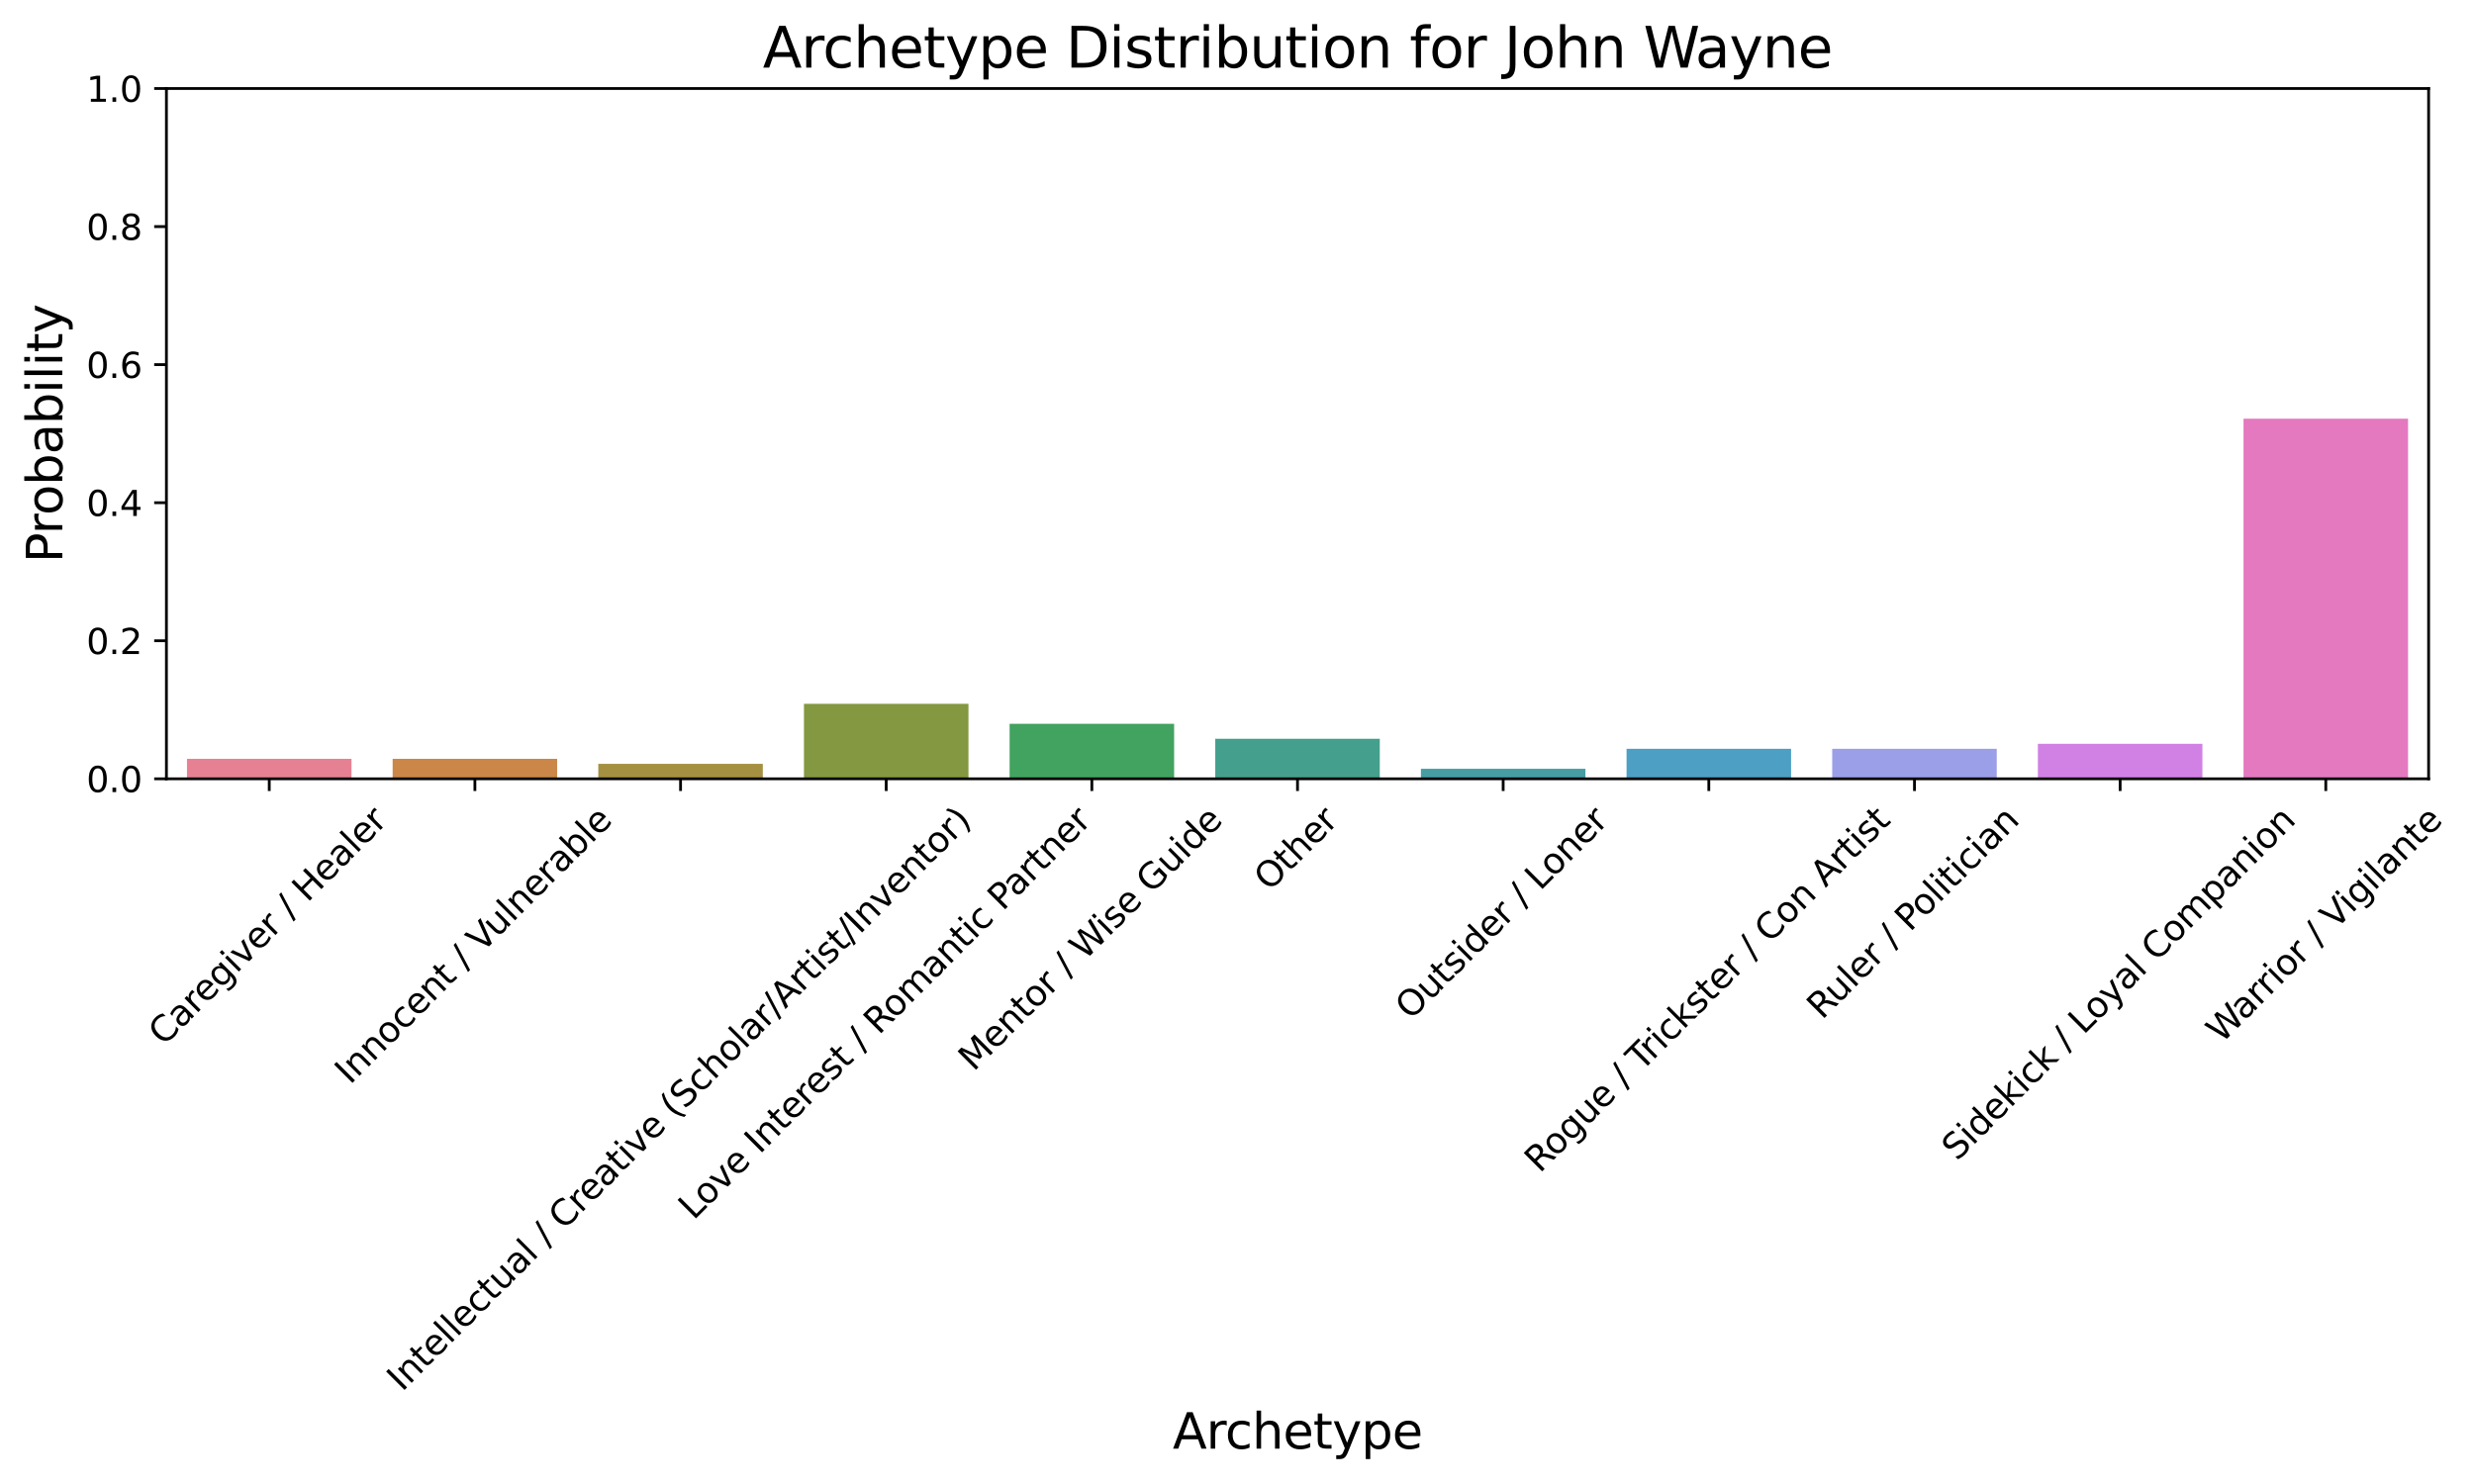 <?xml version="1.0" encoding="utf-8" standalone="no"?>
<!DOCTYPE svg PUBLIC "-//W3C//DTD SVG 1.1//EN"
  "http://www.w3.org/Graphics/SVG/1.1/DTD/svg11.dtd">
<svg xmlns:xlink="http://www.w3.org/1999/xlink" width="708.413pt" height="425.032pt" viewBox="0 0 708.413 425.032" xmlns="http://www.w3.org/2000/svg" version="1.1">
 <defs>
  <style type="text/css">*{stroke-linejoin: round; stroke-linecap: butt}</style>
 </defs>
 <g id="figure_1">
  <g id="patch_1">
   <path d="M 0 425.032 
L 708.413 425.032 
L 708.413 0 
L 0 0 
z
" style="fill: #ffffff"/>
  </g>
  <g id="axes_1">
   <g id="patch_2">
    <path d="M 47.653 223.067 
L 695.417 223.067 
L 695.417 25.358 
L 47.653 25.358 
z
" style="fill: #ffffff"/>
   </g>
   <g id="patch_3">
    <path d="M 53.541 223.067 
L 100.651 223.067 
L 100.651 217.336 
L 53.541 217.336 
z
" clip-path="url(#p0291fdca81)" style="fill: #e68193"/>
   </g>
   <g id="patch_4">
    <path d="M 112.429 223.067 
L 159.539 223.067 
L 159.539 217.336 
L 112.429 217.336 
z
" clip-path="url(#p0291fdca81)" style="fill: #cb8748"/>
   </g>
   <g id="patch_5">
    <path d="M 171.317 223.067 
L 218.427 223.067 
L 218.427 218.769 
L 171.317 218.769 
z
" clip-path="url(#p0291fdca81)" style="fill: #a59042"/>
   </g>
   <g id="patch_6">
    <path d="M 230.204 223.067 
L 277.314 223.067 
L 277.314 201.577 
L 230.204 201.577 
z
" clip-path="url(#p0291fdca81)" style="fill: #839840"/>
   </g>
   <g id="patch_7">
    <path d="M 289.092 223.067 
L 336.202 223.067 
L 336.202 207.308 
L 289.092 207.308 
z
" clip-path="url(#p0291fdca81)" style="fill: #42a25f"/>
   </g>
   <g id="patch_8">
    <path d="M 347.98 223.067 
L 395.09 223.067 
L 395.09 211.606 
L 347.98 211.606 
z
" clip-path="url(#p0291fdca81)" style="fill: #449f8c"/>
   </g>
   <g id="patch_9">
    <path d="M 406.867 223.067 
L 453.978 223.067 
L 453.978 220.202 
L 406.867 220.202 
z
" clip-path="url(#p0291fdca81)" style="fill: #469ea3"/>
   </g>
   <g id="patch_10">
    <path d="M 465.755 223.067 
L 512.865 223.067 
L 512.865 214.471 
L 465.755 214.471 
z
" clip-path="url(#p0291fdca81)" style="fill: #4d9fc3"/>
   </g>
   <g id="patch_11">
    <path d="M 524.643 223.067 
L 571.753 223.067 
L 571.753 214.471 
L 524.643 214.471 
z
" clip-path="url(#p0291fdca81)" style="fill: #9b9fe8"/>
   </g>
   <g id="patch_12">
    <path d="M 583.53 223.067 
L 630.641 223.067 
L 630.641 213.038 
L 583.53 213.038 
z
" clip-path="url(#p0291fdca81)" style="fill: #d181e4"/>
   </g>
   <g id="patch_13">
    <path d="M 642.418 223.067 
L 689.528 223.067 
L 689.528 119.914 
L 642.418 119.914 
z
" clip-path="url(#p0291fdca81)" style="fill: #e479c0"/>
   </g>
   <g id="matplotlib.axis_1">
    <g id="xtick_1">
     <g id="line2d_1">
      <defs>
       <path id="m1a71bc1f21" d="M 0 0 
L 0 3.5 
" style="stroke: #000000; stroke-width: 0.8"/>
      </defs>
      <g>
       <use xlink:href="#m1a71bc1f21" x="77.096" y="223.067" style="stroke: #000000; stroke-width: 0.8"/>
      </g>
     </g>
     <g id="text_1">
      <!-- Caregiver / Healer -->
      <g transform="translate(46.864 299.806) rotate(-45) scale(0.1 -0.1)">
       <defs>
        <path id="DejaVuSans-43" d="M 4122 4306 
L 4122 3641 
Q 3803 3938 3442 4084 
Q 3081 4231 2675 4231 
Q 1875 4231 1450 3742 
Q 1025 3253 1025 2328 
Q 1025 1406 1450 917 
Q 1875 428 2675 428 
Q 3081 428 3442 575 
Q 3803 722 4122 1019 
L 4122 359 
Q 3791 134 3420 21 
Q 3050 -91 2638 -91 
Q 1578 -91 968 557 
Q 359 1206 359 2328 
Q 359 3453 968 4101 
Q 1578 4750 2638 4750 
Q 3056 4750 3426 4639 
Q 3797 4528 4122 4306 
z
" transform="scale(0.016)"/>
        <path id="DejaVuSans-61" d="M 2194 1759 
Q 1497 1759 1228 1600 
Q 959 1441 959 1056 
Q 959 750 1161 570 
Q 1363 391 1709 391 
Q 2188 391 2477 730 
Q 2766 1069 2766 1631 
L 2766 1759 
L 2194 1759 
z
M 3341 1997 
L 3341 0 
L 2766 0 
L 2766 531 
Q 2569 213 2275 61 
Q 1981 -91 1556 -91 
Q 1019 -91 701 211 
Q 384 513 384 1019 
Q 384 1609 779 1909 
Q 1175 2209 1959 2209 
L 2766 2209 
L 2766 2266 
Q 2766 2663 2505 2880 
Q 2244 3097 1772 3097 
Q 1472 3097 1187 3025 
Q 903 2953 641 2809 
L 641 3341 
Q 956 3463 1253 3523 
Q 1550 3584 1831 3584 
Q 2591 3584 2966 3190 
Q 3341 2797 3341 1997 
z
" transform="scale(0.016)"/>
        <path id="DejaVuSans-72" d="M 2631 2963 
Q 2534 3019 2420 3045 
Q 2306 3072 2169 3072 
Q 1681 3072 1420 2755 
Q 1159 2438 1159 1844 
L 1159 0 
L 581 0 
L 581 3500 
L 1159 3500 
L 1159 2956 
Q 1341 3275 1631 3429 
Q 1922 3584 2338 3584 
Q 2397 3584 2469 3576 
Q 2541 3569 2628 3553 
L 2631 2963 
z
" transform="scale(0.016)"/>
        <path id="DejaVuSans-65" d="M 3597 1894 
L 3597 1613 
L 953 1613 
Q 991 1019 1311 708 
Q 1631 397 2203 397 
Q 2534 397 2845 478 
Q 3156 559 3463 722 
L 3463 178 
Q 3153 47 2828 -22 
Q 2503 -91 2169 -91 
Q 1331 -91 842 396 
Q 353 884 353 1716 
Q 353 2575 817 3079 
Q 1281 3584 2069 3584 
Q 2775 3584 3186 3129 
Q 3597 2675 3597 1894 
z
M 3022 2063 
Q 3016 2534 2758 2815 
Q 2500 3097 2075 3097 
Q 1594 3097 1305 2825 
Q 1016 2553 972 2059 
L 3022 2063 
z
" transform="scale(0.016)"/>
        <path id="DejaVuSans-67" d="M 2906 1791 
Q 2906 2416 2648 2759 
Q 2391 3103 1925 3103 
Q 1463 3103 1205 2759 
Q 947 2416 947 1791 
Q 947 1169 1205 825 
Q 1463 481 1925 481 
Q 2391 481 2648 825 
Q 2906 1169 2906 1791 
z
M 3481 434 
Q 3481 -459 3084 -895 
Q 2688 -1331 1869 -1331 
Q 1566 -1331 1297 -1286 
Q 1028 -1241 775 -1147 
L 775 -588 
Q 1028 -725 1275 -790 
Q 1522 -856 1778 -856 
Q 2344 -856 2625 -561 
Q 2906 -266 2906 331 
L 2906 616 
Q 2728 306 2450 153 
Q 2172 0 1784 0 
Q 1141 0 747 490 
Q 353 981 353 1791 
Q 353 2603 747 3093 
Q 1141 3584 1784 3584 
Q 2172 3584 2450 3431 
Q 2728 3278 2906 2969 
L 2906 3500 
L 3481 3500 
L 3481 434 
z
" transform="scale(0.016)"/>
        <path id="DejaVuSans-69" d="M 603 3500 
L 1178 3500 
L 1178 0 
L 603 0 
L 603 3500 
z
M 603 4863 
L 1178 4863 
L 1178 4134 
L 603 4134 
L 603 4863 
z
" transform="scale(0.016)"/>
        <path id="DejaVuSans-76" d="M 191 3500 
L 800 3500 
L 1894 563 
L 2988 3500 
L 3597 3500 
L 2284 0 
L 1503 0 
L 191 3500 
z
" transform="scale(0.016)"/>
        <path id="DejaVuSans-20" transform="scale(0.016)"/>
        <path id="DejaVuSans-2f" d="M 1625 4666 
L 2156 4666 
L 531 -594 
L 0 -594 
L 1625 4666 
z
" transform="scale(0.016)"/>
        <path id="DejaVuSans-48" d="M 628 4666 
L 1259 4666 
L 1259 2753 
L 3553 2753 
L 3553 4666 
L 4184 4666 
L 4184 0 
L 3553 0 
L 3553 2222 
L 1259 2222 
L 1259 0 
L 628 0 
L 628 4666 
z
" transform="scale(0.016)"/>
        <path id="DejaVuSans-6c" d="M 603 4863 
L 1178 4863 
L 1178 0 
L 603 0 
L 603 4863 
z
" transform="scale(0.016)"/>
       </defs>
       <use xlink:href="#DejaVuSans-43"/>
       <use xlink:href="#DejaVuSans-61" x="69.824"/>
       <use xlink:href="#DejaVuSans-72" x="131.104"/>
       <use xlink:href="#DejaVuSans-65" x="169.967"/>
       <use xlink:href="#DejaVuSans-67" x="231.49"/>
       <use xlink:href="#DejaVuSans-69" x="294.967"/>
       <use xlink:href="#DejaVuSans-76" x="322.75"/>
       <use xlink:href="#DejaVuSans-65" x="381.93"/>
       <use xlink:href="#DejaVuSans-72" x="443.453"/>
       <use xlink:href="#DejaVuSans-20" x="484.566"/>
       <use xlink:href="#DejaVuSans-2f" x="516.354"/>
       <use xlink:href="#DejaVuSans-20" x="550.045"/>
       <use xlink:href="#DejaVuSans-48" x="581.832"/>
       <use xlink:href="#DejaVuSans-65" x="657.027"/>
       <use xlink:href="#DejaVuSans-61" x="718.551"/>
       <use xlink:href="#DejaVuSans-6c" x="779.83"/>
       <use xlink:href="#DejaVuSans-65" x="807.613"/>
       <use xlink:href="#DejaVuSans-72" x="869.137"/>
      </g>
     </g>
    </g>
    <g id="xtick_2">
     <g id="line2d_2">
      <g>
       <use xlink:href="#m1a71bc1f21" x="135.984" y="223.067" style="stroke: #000000; stroke-width: 0.8"/>
      </g>
     </g>
     <g id="text_2">
      <!-- Innocent / Vulnerable -->
      <g transform="translate(100.222 310.866) rotate(-45) scale(0.1 -0.1)">
       <defs>
        <path id="DejaVuSans-49" d="M 628 4666 
L 1259 4666 
L 1259 0 
L 628 0 
L 628 4666 
z
" transform="scale(0.016)"/>
        <path id="DejaVuSans-6e" d="M 3513 2113 
L 3513 0 
L 2938 0 
L 2938 2094 
Q 2938 2591 2744 2837 
Q 2550 3084 2163 3084 
Q 1697 3084 1428 2787 
Q 1159 2491 1159 1978 
L 1159 0 
L 581 0 
L 581 3500 
L 1159 3500 
L 1159 2956 
Q 1366 3272 1645 3428 
Q 1925 3584 2291 3584 
Q 2894 3584 3203 3211 
Q 3513 2838 3513 2113 
z
" transform="scale(0.016)"/>
        <path id="DejaVuSans-6f" d="M 1959 3097 
Q 1497 3097 1228 2736 
Q 959 2375 959 1747 
Q 959 1119 1226 758 
Q 1494 397 1959 397 
Q 2419 397 2687 759 
Q 2956 1122 2956 1747 
Q 2956 2369 2687 2733 
Q 2419 3097 1959 3097 
z
M 1959 3584 
Q 2709 3584 3137 3096 
Q 3566 2609 3566 1747 
Q 3566 888 3137 398 
Q 2709 -91 1959 -91 
Q 1206 -91 779 398 
Q 353 888 353 1747 
Q 353 2609 779 3096 
Q 1206 3584 1959 3584 
z
" transform="scale(0.016)"/>
        <path id="DejaVuSans-63" d="M 3122 3366 
L 3122 2828 
Q 2878 2963 2633 3030 
Q 2388 3097 2138 3097 
Q 1578 3097 1268 2742 
Q 959 2388 959 1747 
Q 959 1106 1268 751 
Q 1578 397 2138 397 
Q 2388 397 2633 464 
Q 2878 531 3122 666 
L 3122 134 
Q 2881 22 2623 -34 
Q 2366 -91 2075 -91 
Q 1284 -91 818 406 
Q 353 903 353 1747 
Q 353 2603 823 3093 
Q 1294 3584 2113 3584 
Q 2378 3584 2631 3529 
Q 2884 3475 3122 3366 
z
" transform="scale(0.016)"/>
        <path id="DejaVuSans-74" d="M 1172 4494 
L 1172 3500 
L 2356 3500 
L 2356 3053 
L 1172 3053 
L 1172 1153 
Q 1172 725 1289 603 
Q 1406 481 1766 481 
L 2356 481 
L 2356 0 
L 1766 0 
Q 1100 0 847 248 
Q 594 497 594 1153 
L 594 3053 
L 172 3053 
L 172 3500 
L 594 3500 
L 594 4494 
L 1172 4494 
z
" transform="scale(0.016)"/>
        <path id="DejaVuSans-56" d="M 1831 0 
L 50 4666 
L 709 4666 
L 2188 738 
L 3669 4666 
L 4325 4666 
L 2547 0 
L 1831 0 
z
" transform="scale(0.016)"/>
        <path id="DejaVuSans-75" d="M 544 1381 
L 544 3500 
L 1119 3500 
L 1119 1403 
Q 1119 906 1312 657 
Q 1506 409 1894 409 
Q 2359 409 2629 706 
Q 2900 1003 2900 1516 
L 2900 3500 
L 3475 3500 
L 3475 0 
L 2900 0 
L 2900 538 
Q 2691 219 2414 64 
Q 2138 -91 1772 -91 
Q 1169 -91 856 284 
Q 544 659 544 1381 
z
M 1991 3584 
L 1991 3584 
z
" transform="scale(0.016)"/>
        <path id="DejaVuSans-62" d="M 3116 1747 
Q 3116 2381 2855 2742 
Q 2594 3103 2138 3103 
Q 1681 3103 1420 2742 
Q 1159 2381 1159 1747 
Q 1159 1113 1420 752 
Q 1681 391 2138 391 
Q 2594 391 2855 752 
Q 3116 1113 3116 1747 
z
M 1159 2969 
Q 1341 3281 1617 3432 
Q 1894 3584 2278 3584 
Q 2916 3584 3314 3078 
Q 3713 2572 3713 1747 
Q 3713 922 3314 415 
Q 2916 -91 2278 -91 
Q 1894 -91 1617 61 
Q 1341 213 1159 525 
L 1159 0 
L 581 0 
L 581 4863 
L 1159 4863 
L 1159 2969 
z
" transform="scale(0.016)"/>
       </defs>
       <use xlink:href="#DejaVuSans-49"/>
       <use xlink:href="#DejaVuSans-6e" x="29.492"/>
       <use xlink:href="#DejaVuSans-6e" x="92.871"/>
       <use xlink:href="#DejaVuSans-6f" x="156.25"/>
       <use xlink:href="#DejaVuSans-63" x="217.432"/>
       <use xlink:href="#DejaVuSans-65" x="272.412"/>
       <use xlink:href="#DejaVuSans-6e" x="333.936"/>
       <use xlink:href="#DejaVuSans-74" x="397.314"/>
       <use xlink:href="#DejaVuSans-20" x="436.523"/>
       <use xlink:href="#DejaVuSans-2f" x="468.311"/>
       <use xlink:href="#DejaVuSans-20" x="502.002"/>
       <use xlink:href="#DejaVuSans-56" x="533.789"/>
       <use xlink:href="#DejaVuSans-75" x="595.447"/>
       <use xlink:href="#DejaVuSans-6c" x="658.826"/>
       <use xlink:href="#DejaVuSans-6e" x="686.609"/>
       <use xlink:href="#DejaVuSans-65" x="749.988"/>
       <use xlink:href="#DejaVuSans-72" x="811.512"/>
       <use xlink:href="#DejaVuSans-61" x="852.625"/>
       <use xlink:href="#DejaVuSans-62" x="913.904"/>
       <use xlink:href="#DejaVuSans-6c" x="977.381"/>
       <use xlink:href="#DejaVuSans-65" x="1005.164"/>
      </g>
     </g>
    </g>
    <g id="xtick_3">
     <g id="line2d_3">
      <g>
       <use xlink:href="#m1a71bc1f21" x="194.872" y="223.067" style="stroke: #000000; stroke-width: 0.8"/>
      </g>
     </g>
     <g id="text_3">
      <!-- Intellectual / Creative (Scholar/Artist/Inventor) -->
      <g transform="translate(115.137 398.812) rotate(-45) scale(0.1 -0.1)">
       <defs>
        <path id="DejaVuSans-28" d="M 1984 4856 
Q 1566 4138 1362 3434 
Q 1159 2731 1159 2009 
Q 1159 1288 1364 580 
Q 1569 -128 1984 -844 
L 1484 -844 
Q 1016 -109 783 600 
Q 550 1309 550 2009 
Q 550 2706 781 3412 
Q 1013 4119 1484 4856 
L 1984 4856 
z
" transform="scale(0.016)"/>
        <path id="DejaVuSans-53" d="M 3425 4513 
L 3425 3897 
Q 3066 4069 2747 4153 
Q 2428 4238 2131 4238 
Q 1616 4238 1336 4038 
Q 1056 3838 1056 3469 
Q 1056 3159 1242 3001 
Q 1428 2844 1947 2747 
L 2328 2669 
Q 3034 2534 3370 2195 
Q 3706 1856 3706 1288 
Q 3706 609 3251 259 
Q 2797 -91 1919 -91 
Q 1588 -91 1214 -16 
Q 841 59 441 206 
L 441 856 
Q 825 641 1194 531 
Q 1563 422 1919 422 
Q 2459 422 2753 634 
Q 3047 847 3047 1241 
Q 3047 1584 2836 1778 
Q 2625 1972 2144 2069 
L 1759 2144 
Q 1053 2284 737 2584 
Q 422 2884 422 3419 
Q 422 4038 858 4394 
Q 1294 4750 2059 4750 
Q 2388 4750 2728 4690 
Q 3069 4631 3425 4513 
z
" transform="scale(0.016)"/>
        <path id="DejaVuSans-68" d="M 3513 2113 
L 3513 0 
L 2938 0 
L 2938 2094 
Q 2938 2591 2744 2837 
Q 2550 3084 2163 3084 
Q 1697 3084 1428 2787 
Q 1159 2491 1159 1978 
L 1159 0 
L 581 0 
L 581 4863 
L 1159 4863 
L 1159 2956 
Q 1366 3272 1645 3428 
Q 1925 3584 2291 3584 
Q 2894 3584 3203 3211 
Q 3513 2838 3513 2113 
z
" transform="scale(0.016)"/>
        <path id="DejaVuSans-41" d="M 2188 4044 
L 1331 1722 
L 3047 1722 
L 2188 4044 
z
M 1831 4666 
L 2547 4666 
L 4325 0 
L 3669 0 
L 3244 1197 
L 1141 1197 
L 716 0 
L 50 0 
L 1831 4666 
z
" transform="scale(0.016)"/>
        <path id="DejaVuSans-73" d="M 2834 3397 
L 2834 2853 
Q 2591 2978 2328 3040 
Q 2066 3103 1784 3103 
Q 1356 3103 1142 2972 
Q 928 2841 928 2578 
Q 928 2378 1081 2264 
Q 1234 2150 1697 2047 
L 1894 2003 
Q 2506 1872 2764 1633 
Q 3022 1394 3022 966 
Q 3022 478 2636 193 
Q 2250 -91 1575 -91 
Q 1294 -91 989 -36 
Q 684 19 347 128 
L 347 722 
Q 666 556 975 473 
Q 1284 391 1588 391 
Q 1994 391 2212 530 
Q 2431 669 2431 922 
Q 2431 1156 2273 1281 
Q 2116 1406 1581 1522 
L 1381 1569 
Q 847 1681 609 1914 
Q 372 2147 372 2553 
Q 372 3047 722 3315 
Q 1072 3584 1716 3584 
Q 2034 3584 2315 3537 
Q 2597 3491 2834 3397 
z
" transform="scale(0.016)"/>
        <path id="DejaVuSans-29" d="M 513 4856 
L 1013 4856 
Q 1481 4119 1714 3412 
Q 1947 2706 1947 2009 
Q 1947 1309 1714 600 
Q 1481 -109 1013 -844 
L 513 -844 
Q 928 -128 1133 580 
Q 1338 1288 1338 2009 
Q 1338 2731 1133 3434 
Q 928 4138 513 4856 
z
" transform="scale(0.016)"/>
       </defs>
       <use xlink:href="#DejaVuSans-49"/>
       <use xlink:href="#DejaVuSans-6e" x="29.492"/>
       <use xlink:href="#DejaVuSans-74" x="92.871"/>
       <use xlink:href="#DejaVuSans-65" x="132.08"/>
       <use xlink:href="#DejaVuSans-6c" x="193.604"/>
       <use xlink:href="#DejaVuSans-6c" x="221.387"/>
       <use xlink:href="#DejaVuSans-65" x="249.17"/>
       <use xlink:href="#DejaVuSans-63" x="310.693"/>
       <use xlink:href="#DejaVuSans-74" x="365.674"/>
       <use xlink:href="#DejaVuSans-75" x="404.883"/>
       <use xlink:href="#DejaVuSans-61" x="468.262"/>
       <use xlink:href="#DejaVuSans-6c" x="529.541"/>
       <use xlink:href="#DejaVuSans-20" x="557.324"/>
       <use xlink:href="#DejaVuSans-2f" x="589.111"/>
       <use xlink:href="#DejaVuSans-20" x="622.803"/>
       <use xlink:href="#DejaVuSans-43" x="654.59"/>
       <use xlink:href="#DejaVuSans-72" x="724.414"/>
       <use xlink:href="#DejaVuSans-65" x="763.277"/>
       <use xlink:href="#DejaVuSans-61" x="824.801"/>
       <use xlink:href="#DejaVuSans-74" x="886.08"/>
       <use xlink:href="#DejaVuSans-69" x="925.289"/>
       <use xlink:href="#DejaVuSans-76" x="953.072"/>
       <use xlink:href="#DejaVuSans-65" x="1012.252"/>
       <use xlink:href="#DejaVuSans-20" x="1073.775"/>
       <use xlink:href="#DejaVuSans-28" x="1105.562"/>
       <use xlink:href="#DejaVuSans-53" x="1144.576"/>
       <use xlink:href="#DejaVuSans-63" x="1208.053"/>
       <use xlink:href="#DejaVuSans-68" x="1263.033"/>
       <use xlink:href="#DejaVuSans-6f" x="1326.412"/>
       <use xlink:href="#DejaVuSans-6c" x="1387.594"/>
       <use xlink:href="#DejaVuSans-61" x="1415.377"/>
       <use xlink:href="#DejaVuSans-72" x="1476.656"/>
       <use xlink:href="#DejaVuSans-2f" x="1517.77"/>
       <use xlink:href="#DejaVuSans-41" x="1551.461"/>
       <use xlink:href="#DejaVuSans-72" x="1619.869"/>
       <use xlink:href="#DejaVuSans-74" x="1660.982"/>
       <use xlink:href="#DejaVuSans-69" x="1700.191"/>
       <use xlink:href="#DejaVuSans-73" x="1727.975"/>
       <use xlink:href="#DejaVuSans-74" x="1780.074"/>
       <use xlink:href="#DejaVuSans-2f" x="1819.283"/>
       <use xlink:href="#DejaVuSans-49" x="1852.975"/>
       <use xlink:href="#DejaVuSans-6e" x="1882.467"/>
       <use xlink:href="#DejaVuSans-76" x="1945.846"/>
       <use xlink:href="#DejaVuSans-65" x="2005.025"/>
       <use xlink:href="#DejaVuSans-6e" x="2066.549"/>
       <use xlink:href="#DejaVuSans-74" x="2129.928"/>
       <use xlink:href="#DejaVuSans-6f" x="2169.137"/>
       <use xlink:href="#DejaVuSans-72" x="2230.318"/>
       <use xlink:href="#DejaVuSans-29" x="2271.432"/>
      </g>
     </g>
    </g>
    <g id="xtick_4">
     <g id="line2d_4">
      <g>
       <use xlink:href="#m1a71bc1f21" x="253.759" y="223.067" style="stroke: #000000; stroke-width: 0.8"/>
      </g>
     </g>
     <g id="text_4">
      <!-- Love Interest / Romantic Partner -->
      <g transform="translate(198.591 349.68) rotate(-45) scale(0.1 -0.1)">
       <defs>
        <path id="DejaVuSans-4c" d="M 628 4666 
L 1259 4666 
L 1259 531 
L 3531 531 
L 3531 0 
L 628 0 
L 628 4666 
z
" transform="scale(0.016)"/>
        <path id="DejaVuSans-52" d="M 2841 2188 
Q 3044 2119 3236 1894 
Q 3428 1669 3622 1275 
L 4263 0 
L 3584 0 
L 2988 1197 
Q 2756 1666 2539 1819 
Q 2322 1972 1947 1972 
L 1259 1972 
L 1259 0 
L 628 0 
L 628 4666 
L 2053 4666 
Q 2853 4666 3247 4331 
Q 3641 3997 3641 3322 
Q 3641 2881 3436 2590 
Q 3231 2300 2841 2188 
z
M 1259 4147 
L 1259 2491 
L 2053 2491 
Q 2509 2491 2742 2702 
Q 2975 2913 2975 3322 
Q 2975 3731 2742 3939 
Q 2509 4147 2053 4147 
L 1259 4147 
z
" transform="scale(0.016)"/>
        <path id="DejaVuSans-6d" d="M 3328 2828 
Q 3544 3216 3844 3400 
Q 4144 3584 4550 3584 
Q 5097 3584 5394 3201 
Q 5691 2819 5691 2113 
L 5691 0 
L 5113 0 
L 5113 2094 
Q 5113 2597 4934 2840 
Q 4756 3084 4391 3084 
Q 3944 3084 3684 2787 
Q 3425 2491 3425 1978 
L 3425 0 
L 2847 0 
L 2847 2094 
Q 2847 2600 2669 2842 
Q 2491 3084 2119 3084 
Q 1678 3084 1418 2786 
Q 1159 2488 1159 1978 
L 1159 0 
L 581 0 
L 581 3500 
L 1159 3500 
L 1159 2956 
Q 1356 3278 1631 3431 
Q 1906 3584 2284 3584 
Q 2666 3584 2933 3390 
Q 3200 3197 3328 2828 
z
" transform="scale(0.016)"/>
        <path id="DejaVuSans-50" d="M 1259 4147 
L 1259 2394 
L 2053 2394 
Q 2494 2394 2734 2622 
Q 2975 2850 2975 3272 
Q 2975 3691 2734 3919 
Q 2494 4147 2053 4147 
L 1259 4147 
z
M 628 4666 
L 2053 4666 
Q 2838 4666 3239 4311 
Q 3641 3956 3641 3272 
Q 3641 2581 3239 2228 
Q 2838 1875 2053 1875 
L 1259 1875 
L 1259 0 
L 628 0 
L 628 4666 
z
" transform="scale(0.016)"/>
       </defs>
       <use xlink:href="#DejaVuSans-4c"/>
       <use xlink:href="#DejaVuSans-6f" x="53.963"/>
       <use xlink:href="#DejaVuSans-76" x="115.145"/>
       <use xlink:href="#DejaVuSans-65" x="174.324"/>
       <use xlink:href="#DejaVuSans-20" x="235.848"/>
       <use xlink:href="#DejaVuSans-49" x="267.635"/>
       <use xlink:href="#DejaVuSans-6e" x="297.127"/>
       <use xlink:href="#DejaVuSans-74" x="360.506"/>
       <use xlink:href="#DejaVuSans-65" x="399.715"/>
       <use xlink:href="#DejaVuSans-72" x="461.238"/>
       <use xlink:href="#DejaVuSans-65" x="500.102"/>
       <use xlink:href="#DejaVuSans-73" x="561.625"/>
       <use xlink:href="#DejaVuSans-74" x="613.725"/>
       <use xlink:href="#DejaVuSans-20" x="652.934"/>
       <use xlink:href="#DejaVuSans-2f" x="684.721"/>
       <use xlink:href="#DejaVuSans-20" x="718.412"/>
       <use xlink:href="#DejaVuSans-52" x="750.199"/>
       <use xlink:href="#DejaVuSans-6f" x="815.182"/>
       <use xlink:href="#DejaVuSans-6d" x="876.363"/>
       <use xlink:href="#DejaVuSans-61" x="973.775"/>
       <use xlink:href="#DejaVuSans-6e" x="1035.055"/>
       <use xlink:href="#DejaVuSans-74" x="1098.434"/>
       <use xlink:href="#DejaVuSans-69" x="1137.643"/>
       <use xlink:href="#DejaVuSans-63" x="1165.426"/>
       <use xlink:href="#DejaVuSans-20" x="1220.406"/>
       <use xlink:href="#DejaVuSans-50" x="1252.193"/>
       <use xlink:href="#DejaVuSans-61" x="1307.996"/>
       <use xlink:href="#DejaVuSans-72" x="1369.275"/>
       <use xlink:href="#DejaVuSans-74" x="1410.389"/>
       <use xlink:href="#DejaVuSans-6e" x="1449.598"/>
       <use xlink:href="#DejaVuSans-65" x="1512.977"/>
       <use xlink:href="#DejaVuSans-72" x="1574.5"/>
      </g>
     </g>
    </g>
    <g id="xtick_5">
     <g id="line2d_5">
      <g>
       <use xlink:href="#m1a71bc1f21" x="312.647" y="223.067" style="stroke: #000000; stroke-width: 0.8"/>
      </g>
     </g>
     <g id="text_5">
      <!-- Mentor / Wise Guide -->
      <g transform="translate(278.769 307.099) rotate(-45) scale(0.1 -0.1)">
       <defs>
        <path id="DejaVuSans-4d" d="M 628 4666 
L 1569 4666 
L 2759 1491 
L 3956 4666 
L 4897 4666 
L 4897 0 
L 4281 0 
L 4281 4097 
L 3078 897 
L 2444 897 
L 1241 4097 
L 1241 0 
L 628 0 
L 628 4666 
z
" transform="scale(0.016)"/>
        <path id="DejaVuSans-57" d="M 213 4666 
L 850 4666 
L 1831 722 
L 2809 4666 
L 3519 4666 
L 4500 722 
L 5478 4666 
L 6119 4666 
L 4947 0 
L 4153 0 
L 3169 4050 
L 2175 0 
L 1381 0 
L 213 4666 
z
" transform="scale(0.016)"/>
        <path id="DejaVuSans-47" d="M 3809 666 
L 3809 1919 
L 2778 1919 
L 2778 2438 
L 4434 2438 
L 4434 434 
Q 4069 175 3628 42 
Q 3188 -91 2688 -91 
Q 1594 -91 976 548 
Q 359 1188 359 2328 
Q 359 3472 976 4111 
Q 1594 4750 2688 4750 
Q 3144 4750 3555 4637 
Q 3966 4525 4313 4306 
L 4313 3634 
Q 3963 3931 3569 4081 
Q 3175 4231 2741 4231 
Q 1884 4231 1454 3753 
Q 1025 3275 1025 2328 
Q 1025 1384 1454 906 
Q 1884 428 2741 428 
Q 3075 428 3337 486 
Q 3600 544 3809 666 
z
" transform="scale(0.016)"/>
        <path id="DejaVuSans-64" d="M 2906 2969 
L 2906 4863 
L 3481 4863 
L 3481 0 
L 2906 0 
L 2906 525 
Q 2725 213 2448 61 
Q 2172 -91 1784 -91 
Q 1150 -91 751 415 
Q 353 922 353 1747 
Q 353 2572 751 3078 
Q 1150 3584 1784 3584 
Q 2172 3584 2448 3432 
Q 2725 3281 2906 2969 
z
M 947 1747 
Q 947 1113 1208 752 
Q 1469 391 1925 391 
Q 2381 391 2643 752 
Q 2906 1113 2906 1747 
Q 2906 2381 2643 2742 
Q 2381 3103 1925 3103 
Q 1469 3103 1208 2742 
Q 947 2381 947 1747 
z
" transform="scale(0.016)"/>
       </defs>
       <use xlink:href="#DejaVuSans-4d"/>
       <use xlink:href="#DejaVuSans-65" x="86.279"/>
       <use xlink:href="#DejaVuSans-6e" x="147.803"/>
       <use xlink:href="#DejaVuSans-74" x="211.182"/>
       <use xlink:href="#DejaVuSans-6f" x="250.391"/>
       <use xlink:href="#DejaVuSans-72" x="311.572"/>
       <use xlink:href="#DejaVuSans-20" x="352.686"/>
       <use xlink:href="#DejaVuSans-2f" x="384.473"/>
       <use xlink:href="#DejaVuSans-20" x="418.164"/>
       <use xlink:href="#DejaVuSans-57" x="449.951"/>
       <use xlink:href="#DejaVuSans-69" x="546.578"/>
       <use xlink:href="#DejaVuSans-73" x="574.361"/>
       <use xlink:href="#DejaVuSans-65" x="626.461"/>
       <use xlink:href="#DejaVuSans-20" x="687.984"/>
       <use xlink:href="#DejaVuSans-47" x="719.771"/>
       <use xlink:href="#DejaVuSans-75" x="797.262"/>
       <use xlink:href="#DejaVuSans-69" x="860.641"/>
       <use xlink:href="#DejaVuSans-64" x="888.424"/>
       <use xlink:href="#DejaVuSans-65" x="951.9"/>
      </g>
     </g>
    </g>
    <g id="xtick_6">
     <g id="line2d_6">
      <g>
       <use xlink:href="#m1a71bc1f21" x="371.535" y="223.067" style="stroke: #000000; stroke-width: 0.8"/>
      </g>
     </g>
     <g id="text_6">
      <!-- Other -->
      <g transform="translate(363.447 255.517) rotate(-45) scale(0.1 -0.1)">
       <defs>
        <path id="DejaVuSans-4f" d="M 2522 4238 
Q 1834 4238 1429 3725 
Q 1025 3213 1025 2328 
Q 1025 1447 1429 934 
Q 1834 422 2522 422 
Q 3209 422 3611 934 
Q 4013 1447 4013 2328 
Q 4013 3213 3611 3725 
Q 3209 4238 2522 4238 
z
M 2522 4750 
Q 3503 4750 4090 4092 
Q 4678 3434 4678 2328 
Q 4678 1225 4090 567 
Q 3503 -91 2522 -91 
Q 1538 -91 948 565 
Q 359 1222 359 2328 
Q 359 3434 948 4092 
Q 1538 4750 2522 4750 
z
" transform="scale(0.016)"/>
       </defs>
       <use xlink:href="#DejaVuSans-4f"/>
       <use xlink:href="#DejaVuSans-74" x="78.711"/>
       <use xlink:href="#DejaVuSans-68" x="117.92"/>
       <use xlink:href="#DejaVuSans-65" x="181.299"/>
       <use xlink:href="#DejaVuSans-72" x="242.822"/>
      </g>
     </g>
    </g>
    <g id="xtick_7">
     <g id="line2d_7">
      <g>
       <use xlink:href="#m1a71bc1f21" x="430.422" y="223.067" style="stroke: #000000; stroke-width: 0.8"/>
      </g>
     </g>
     <g id="text_7">
      <!-- Outsider / Loner -->
      <g transform="translate(403.887 292.413) rotate(-45) scale(0.1 -0.1)">
       <use xlink:href="#DejaVuSans-4f"/>
       <use xlink:href="#DejaVuSans-75" x="78.711"/>
       <use xlink:href="#DejaVuSans-74" x="142.09"/>
       <use xlink:href="#DejaVuSans-73" x="181.299"/>
       <use xlink:href="#DejaVuSans-69" x="233.398"/>
       <use xlink:href="#DejaVuSans-64" x="261.182"/>
       <use xlink:href="#DejaVuSans-65" x="324.658"/>
       <use xlink:href="#DejaVuSans-72" x="386.182"/>
       <use xlink:href="#DejaVuSans-20" x="427.295"/>
       <use xlink:href="#DejaVuSans-2f" x="459.082"/>
       <use xlink:href="#DejaVuSans-20" x="492.773"/>
       <use xlink:href="#DejaVuSans-4c" x="524.561"/>
       <use xlink:href="#DejaVuSans-6f" x="578.523"/>
       <use xlink:href="#DejaVuSans-6e" x="639.705"/>
       <use xlink:href="#DejaVuSans-65" x="703.084"/>
       <use xlink:href="#DejaVuSans-72" x="764.607"/>
      </g>
     </g>
    </g>
    <g id="xtick_8">
     <g id="line2d_8">
      <g>
       <use xlink:href="#m1a71bc1f21" x="489.31" y="223.067" style="stroke: #000000; stroke-width: 0.8"/>
      </g>
     </g>
     <g id="text_8">
      <!-- Rogue / Trickster / Con Artist -->
      <g transform="translate(440.877 336.208) rotate(-45) scale(0.1 -0.1)">
       <defs>
        <path id="DejaVuSans-54" d="M -19 4666 
L 3928 4666 
L 3928 4134 
L 2272 4134 
L 2272 0 
L 1638 0 
L 1638 4134 
L -19 4134 
L -19 4666 
z
" transform="scale(0.016)"/>
        <path id="DejaVuSans-6b" d="M 581 4863 
L 1159 4863 
L 1159 1991 
L 2875 3500 
L 3609 3500 
L 1753 1863 
L 3688 0 
L 2938 0 
L 1159 1709 
L 1159 0 
L 581 0 
L 581 4863 
z
" transform="scale(0.016)"/>
       </defs>
       <use xlink:href="#DejaVuSans-52"/>
       <use xlink:href="#DejaVuSans-6f" x="64.982"/>
       <use xlink:href="#DejaVuSans-67" x="126.164"/>
       <use xlink:href="#DejaVuSans-75" x="189.641"/>
       <use xlink:href="#DejaVuSans-65" x="253.02"/>
       <use xlink:href="#DejaVuSans-20" x="314.543"/>
       <use xlink:href="#DejaVuSans-2f" x="346.33"/>
       <use xlink:href="#DejaVuSans-20" x="380.021"/>
       <use xlink:href="#DejaVuSans-54" x="411.809"/>
       <use xlink:href="#DejaVuSans-72" x="458.143"/>
       <use xlink:href="#DejaVuSans-69" x="499.256"/>
       <use xlink:href="#DejaVuSans-63" x="527.039"/>
       <use xlink:href="#DejaVuSans-6b" x="582.02"/>
       <use xlink:href="#DejaVuSans-73" x="639.93"/>
       <use xlink:href="#DejaVuSans-74" x="692.029"/>
       <use xlink:href="#DejaVuSans-65" x="731.238"/>
       <use xlink:href="#DejaVuSans-72" x="792.762"/>
       <use xlink:href="#DejaVuSans-20" x="833.875"/>
       <use xlink:href="#DejaVuSans-2f" x="865.662"/>
       <use xlink:href="#DejaVuSans-20" x="899.354"/>
       <use xlink:href="#DejaVuSans-43" x="931.141"/>
       <use xlink:href="#DejaVuSans-6f" x="1000.965"/>
       <use xlink:href="#DejaVuSans-6e" x="1062.146"/>
       <use xlink:href="#DejaVuSans-20" x="1125.525"/>
       <use xlink:href="#DejaVuSans-41" x="1157.312"/>
       <use xlink:href="#DejaVuSans-72" x="1225.721"/>
       <use xlink:href="#DejaVuSans-74" x="1266.834"/>
       <use xlink:href="#DejaVuSans-69" x="1306.043"/>
       <use xlink:href="#DejaVuSans-73" x="1333.826"/>
       <use xlink:href="#DejaVuSans-74" x="1385.926"/>
      </g>
     </g>
    </g>
    <g id="xtick_9">
     <g id="line2d_9">
      <g>
       <use xlink:href="#m1a71bc1f21" x="548.198" y="223.067" style="stroke: #000000; stroke-width: 0.8"/>
      </g>
     </g>
     <g id="text_9">
      <!-- Ruler / Politician -->
      <g transform="translate(521.728 292.281) rotate(-45) scale(0.1 -0.1)">
       <use xlink:href="#DejaVuSans-52"/>
       <use xlink:href="#DejaVuSans-75" x="64.982"/>
       <use xlink:href="#DejaVuSans-6c" x="128.361"/>
       <use xlink:href="#DejaVuSans-65" x="156.145"/>
       <use xlink:href="#DejaVuSans-72" x="217.668"/>
       <use xlink:href="#DejaVuSans-20" x="258.781"/>
       <use xlink:href="#DejaVuSans-2f" x="290.568"/>
       <use xlink:href="#DejaVuSans-20" x="324.26"/>
       <use xlink:href="#DejaVuSans-50" x="356.047"/>
       <use xlink:href="#DejaVuSans-6f" x="412.725"/>
       <use xlink:href="#DejaVuSans-6c" x="473.906"/>
       <use xlink:href="#DejaVuSans-69" x="501.689"/>
       <use xlink:href="#DejaVuSans-74" x="529.473"/>
       <use xlink:href="#DejaVuSans-69" x="568.682"/>
       <use xlink:href="#DejaVuSans-63" x="596.465"/>
       <use xlink:href="#DejaVuSans-69" x="651.445"/>
       <use xlink:href="#DejaVuSans-61" x="679.229"/>
       <use xlink:href="#DejaVuSans-6e" x="740.508"/>
      </g>
     </g>
    </g>
    <g id="xtick_10">
     <g id="line2d_10">
      <g>
       <use xlink:href="#m1a71bc1f21" x="607.086" y="223.067" style="stroke: #000000; stroke-width: 0.8"/>
      </g>
     </g>
     <g id="text_10">
      <!-- Sidekick / Loyal Companion -->
      <g transform="translate(560.381 332.752) rotate(-45) scale(0.1 -0.1)">
       <defs>
        <path id="DejaVuSans-79" d="M 2059 -325 
Q 1816 -950 1584 -1140 
Q 1353 -1331 966 -1331 
L 506 -1331 
L 506 -850 
L 844 -850 
Q 1081 -850 1212 -737 
Q 1344 -625 1503 -206 
L 1606 56 
L 191 3500 
L 800 3500 
L 1894 763 
L 2988 3500 
L 3597 3500 
L 2059 -325 
z
" transform="scale(0.016)"/>
        <path id="DejaVuSans-70" d="M 1159 525 
L 1159 -1331 
L 581 -1331 
L 581 3500 
L 1159 3500 
L 1159 2969 
Q 1341 3281 1617 3432 
Q 1894 3584 2278 3584 
Q 2916 3584 3314 3078 
Q 3713 2572 3713 1747 
Q 3713 922 3314 415 
Q 2916 -91 2278 -91 
Q 1894 -91 1617 61 
Q 1341 213 1159 525 
z
M 3116 1747 
Q 3116 2381 2855 2742 
Q 2594 3103 2138 3103 
Q 1681 3103 1420 2742 
Q 1159 2381 1159 1747 
Q 1159 1113 1420 752 
Q 1681 391 2138 391 
Q 2594 391 2855 752 
Q 3116 1113 3116 1747 
z
" transform="scale(0.016)"/>
       </defs>
       <use xlink:href="#DejaVuSans-53"/>
       <use xlink:href="#DejaVuSans-69" x="63.477"/>
       <use xlink:href="#DejaVuSans-64" x="91.26"/>
       <use xlink:href="#DejaVuSans-65" x="154.736"/>
       <use xlink:href="#DejaVuSans-6b" x="216.26"/>
       <use xlink:href="#DejaVuSans-69" x="274.17"/>
       <use xlink:href="#DejaVuSans-63" x="301.953"/>
       <use xlink:href="#DejaVuSans-6b" x="356.934"/>
       <use xlink:href="#DejaVuSans-20" x="414.844"/>
       <use xlink:href="#DejaVuSans-2f" x="446.631"/>
       <use xlink:href="#DejaVuSans-20" x="480.322"/>
       <use xlink:href="#DejaVuSans-4c" x="512.109"/>
       <use xlink:href="#DejaVuSans-6f" x="566.072"/>
       <use xlink:href="#DejaVuSans-79" x="627.254"/>
       <use xlink:href="#DejaVuSans-61" x="686.434"/>
       <use xlink:href="#DejaVuSans-6c" x="747.713"/>
       <use xlink:href="#DejaVuSans-20" x="775.496"/>
       <use xlink:href="#DejaVuSans-43" x="807.283"/>
       <use xlink:href="#DejaVuSans-6f" x="877.107"/>
       <use xlink:href="#DejaVuSans-6d" x="938.289"/>
       <use xlink:href="#DejaVuSans-70" x="1035.701"/>
       <use xlink:href="#DejaVuSans-61" x="1099.178"/>
       <use xlink:href="#DejaVuSans-6e" x="1160.457"/>
       <use xlink:href="#DejaVuSans-69" x="1223.836"/>
       <use xlink:href="#DejaVuSans-6f" x="1251.619"/>
       <use xlink:href="#DejaVuSans-6e" x="1312.801"/>
      </g>
     </g>
    </g>
    <g id="xtick_11">
     <g id="line2d_11">
      <g>
       <use xlink:href="#m1a71bc1f21" x="665.973" y="223.067" style="stroke: #000000; stroke-width: 0.8"/>
      </g>
     </g>
     <g id="text_11">
      <!-- Warrior / Vigilante -->
      <g transform="translate(636.106 299.076) rotate(-45) scale(0.1 -0.1)">
       <use xlink:href="#DejaVuSans-57"/>
       <use xlink:href="#DejaVuSans-61" x="92.502"/>
       <use xlink:href="#DejaVuSans-72" x="153.781"/>
       <use xlink:href="#DejaVuSans-72" x="193.145"/>
       <use xlink:href="#DejaVuSans-69" x="234.258"/>
       <use xlink:href="#DejaVuSans-6f" x="262.041"/>
       <use xlink:href="#DejaVuSans-72" x="323.223"/>
       <use xlink:href="#DejaVuSans-20" x="364.336"/>
       <use xlink:href="#DejaVuSans-2f" x="396.123"/>
       <use xlink:href="#DejaVuSans-20" x="429.814"/>
       <use xlink:href="#DejaVuSans-56" x="461.602"/>
       <use xlink:href="#DejaVuSans-69" x="527.76"/>
       <use xlink:href="#DejaVuSans-67" x="555.543"/>
       <use xlink:href="#DejaVuSans-69" x="619.02"/>
       <use xlink:href="#DejaVuSans-6c" x="646.803"/>
       <use xlink:href="#DejaVuSans-61" x="674.586"/>
       <use xlink:href="#DejaVuSans-6e" x="735.865"/>
       <use xlink:href="#DejaVuSans-74" x="799.244"/>
       <use xlink:href="#DejaVuSans-65" x="838.453"/>
      </g>
     </g>
    </g>
    <g id="text_12">
     <!-- Archetype -->
     <g transform="translate(335.795 414.921) scale(0.14 -0.14)">
      <use xlink:href="#DejaVuSans-41"/>
      <use xlink:href="#DejaVuSans-72" x="68.408"/>
      <use xlink:href="#DejaVuSans-63" x="107.271"/>
      <use xlink:href="#DejaVuSans-68" x="162.252"/>
      <use xlink:href="#DejaVuSans-65" x="225.631"/>
      <use xlink:href="#DejaVuSans-74" x="287.154"/>
      <use xlink:href="#DejaVuSans-79" x="326.363"/>
      <use xlink:href="#DejaVuSans-70" x="385.543"/>
      <use xlink:href="#DejaVuSans-65" x="449.02"/>
     </g>
    </g>
   </g>
   <g id="matplotlib.axis_2">
    <g id="ytick_1">
     <g id="line2d_12">
      <defs>
       <path id="me5a730ecfe" d="M 0 0 
L -3.5 0 
" style="stroke: #000000; stroke-width: 0.8"/>
      </defs>
      <g>
       <use xlink:href="#me5a730ecfe" x="47.653" y="223.067" style="stroke: #000000; stroke-width: 0.8"/>
      </g>
     </g>
     <g id="text_13">
      <!-- 0.0 -->
      <g transform="translate(24.749 226.866) scale(0.1 -0.1)">
       <defs>
        <path id="DejaVuSans-30" d="M 2034 4250 
Q 1547 4250 1301 3770 
Q 1056 3291 1056 2328 
Q 1056 1369 1301 889 
Q 1547 409 2034 409 
Q 2525 409 2770 889 
Q 3016 1369 3016 2328 
Q 3016 3291 2770 3770 
Q 2525 4250 2034 4250 
z
M 2034 4750 
Q 2819 4750 3233 4129 
Q 3647 3509 3647 2328 
Q 3647 1150 3233 529 
Q 2819 -91 2034 -91 
Q 1250 -91 836 529 
Q 422 1150 422 2328 
Q 422 3509 836 4129 
Q 1250 4750 2034 4750 
z
" transform="scale(0.016)"/>
        <path id="DejaVuSans-2e" d="M 684 794 
L 1344 794 
L 1344 0 
L 684 0 
L 684 794 
z
" transform="scale(0.016)"/>
       </defs>
       <use xlink:href="#DejaVuSans-30"/>
       <use xlink:href="#DejaVuSans-2e" x="63.623"/>
       <use xlink:href="#DejaVuSans-30" x="95.41"/>
      </g>
     </g>
    </g>
    <g id="ytick_2">
     <g id="line2d_13">
      <g>
       <use xlink:href="#me5a730ecfe" x="47.653" y="183.525" style="stroke: #000000; stroke-width: 0.8"/>
      </g>
     </g>
     <g id="text_14">
      <!-- 0.2 -->
      <g transform="translate(24.749 187.324) scale(0.1 -0.1)">
       <defs>
        <path id="DejaVuSans-32" d="M 1228 531 
L 3431 531 
L 3431 0 
L 469 0 
L 469 531 
Q 828 903 1448 1529 
Q 2069 2156 2228 2338 
Q 2531 2678 2651 2914 
Q 2772 3150 2772 3378 
Q 2772 3750 2511 3984 
Q 2250 4219 1831 4219 
Q 1534 4219 1204 4116 
Q 875 4013 500 3803 
L 500 4441 
Q 881 4594 1212 4672 
Q 1544 4750 1819 4750 
Q 2544 4750 2975 4387 
Q 3406 4025 3406 3419 
Q 3406 3131 3298 2873 
Q 3191 2616 2906 2266 
Q 2828 2175 2409 1742 
Q 1991 1309 1228 531 
z
" transform="scale(0.016)"/>
       </defs>
       <use xlink:href="#DejaVuSans-30"/>
       <use xlink:href="#DejaVuSans-2e" x="63.623"/>
       <use xlink:href="#DejaVuSans-32" x="95.41"/>
      </g>
     </g>
    </g>
    <g id="ytick_3">
     <g id="line2d_14">
      <g>
       <use xlink:href="#me5a730ecfe" x="47.653" y="143.983" style="stroke: #000000; stroke-width: 0.8"/>
      </g>
     </g>
     <g id="text_15">
      <!-- 0.4 -->
      <g transform="translate(24.749 147.782) scale(0.1 -0.1)">
       <defs>
        <path id="DejaVuSans-34" d="M 2419 4116 
L 825 1625 
L 2419 1625 
L 2419 4116 
z
M 2253 4666 
L 3047 4666 
L 3047 1625 
L 3713 1625 
L 3713 1100 
L 3047 1100 
L 3047 0 
L 2419 0 
L 2419 1100 
L 313 1100 
L 313 1709 
L 2253 4666 
z
" transform="scale(0.016)"/>
       </defs>
       <use xlink:href="#DejaVuSans-30"/>
       <use xlink:href="#DejaVuSans-2e" x="63.623"/>
       <use xlink:href="#DejaVuSans-34" x="95.41"/>
      </g>
     </g>
    </g>
    <g id="ytick_4">
     <g id="line2d_15">
      <g>
       <use xlink:href="#me5a730ecfe" x="47.653" y="104.441" style="stroke: #000000; stroke-width: 0.8"/>
      </g>
     </g>
     <g id="text_16">
      <!-- 0.6 -->
      <g transform="translate(24.749 108.241) scale(0.1 -0.1)">
       <defs>
        <path id="DejaVuSans-36" d="M 2113 2584 
Q 1688 2584 1439 2293 
Q 1191 2003 1191 1497 
Q 1191 994 1439 701 
Q 1688 409 2113 409 
Q 2538 409 2786 701 
Q 3034 994 3034 1497 
Q 3034 2003 2786 2293 
Q 2538 2584 2113 2584 
z
M 3366 4563 
L 3366 3988 
Q 3128 4100 2886 4159 
Q 2644 4219 2406 4219 
Q 1781 4219 1451 3797 
Q 1122 3375 1075 2522 
Q 1259 2794 1537 2939 
Q 1816 3084 2150 3084 
Q 2853 3084 3261 2657 
Q 3669 2231 3669 1497 
Q 3669 778 3244 343 
Q 2819 -91 2113 -91 
Q 1303 -91 875 529 
Q 447 1150 447 2328 
Q 447 3434 972 4092 
Q 1497 4750 2381 4750 
Q 2619 4750 2861 4703 
Q 3103 4656 3366 4563 
z
" transform="scale(0.016)"/>
       </defs>
       <use xlink:href="#DejaVuSans-30"/>
       <use xlink:href="#DejaVuSans-2e" x="63.623"/>
       <use xlink:href="#DejaVuSans-36" x="95.41"/>
      </g>
     </g>
    </g>
    <g id="ytick_5">
     <g id="line2d_16">
      <g>
       <use xlink:href="#me5a730ecfe" x="47.653" y="64.899" style="stroke: #000000; stroke-width: 0.8"/>
      </g>
     </g>
     <g id="text_17">
      <!-- 0.8 -->
      <g transform="translate(24.749 68.699) scale(0.1 -0.1)">
       <defs>
        <path id="DejaVuSans-38" d="M 2034 2216 
Q 1584 2216 1326 1975 
Q 1069 1734 1069 1313 
Q 1069 891 1326 650 
Q 1584 409 2034 409 
Q 2484 409 2743 651 
Q 3003 894 3003 1313 
Q 3003 1734 2745 1975 
Q 2488 2216 2034 2216 
z
M 1403 2484 
Q 997 2584 770 2862 
Q 544 3141 544 3541 
Q 544 4100 942 4425 
Q 1341 4750 2034 4750 
Q 2731 4750 3128 4425 
Q 3525 4100 3525 3541 
Q 3525 3141 3298 2862 
Q 3072 2584 2669 2484 
Q 3125 2378 3379 2068 
Q 3634 1759 3634 1313 
Q 3634 634 3220 271 
Q 2806 -91 2034 -91 
Q 1263 -91 848 271 
Q 434 634 434 1313 
Q 434 1759 690 2068 
Q 947 2378 1403 2484 
z
M 1172 3481 
Q 1172 3119 1398 2916 
Q 1625 2713 2034 2713 
Q 2441 2713 2670 2916 
Q 2900 3119 2900 3481 
Q 2900 3844 2670 4047 
Q 2441 4250 2034 4250 
Q 1625 4250 1398 4047 
Q 1172 3844 1172 3481 
z
" transform="scale(0.016)"/>
       </defs>
       <use xlink:href="#DejaVuSans-30"/>
       <use xlink:href="#DejaVuSans-2e" x="63.623"/>
       <use xlink:href="#DejaVuSans-38" x="95.41"/>
      </g>
     </g>
    </g>
    <g id="ytick_6">
     <g id="line2d_17">
      <g>
       <use xlink:href="#me5a730ecfe" x="47.653" y="25.358" style="stroke: #000000; stroke-width: 0.8"/>
      </g>
     </g>
     <g id="text_18">
      <!-- 1.0 -->
      <g transform="translate(24.749 29.157) scale(0.1 -0.1)">
       <defs>
        <path id="DejaVuSans-31" d="M 794 531 
L 1825 531 
L 1825 4091 
L 703 3866 
L 703 4441 
L 1819 4666 
L 2450 4666 
L 2450 531 
L 3481 531 
L 3481 0 
L 794 0 
L 794 531 
z
" transform="scale(0.016)"/>
       </defs>
       <use xlink:href="#DejaVuSans-31"/>
       <use xlink:href="#DejaVuSans-2e" x="63.623"/>
       <use xlink:href="#DejaVuSans-30" x="95.41"/>
      </g>
     </g>
    </g>
    <g id="text_19">
     <!-- Probability -->
     <g transform="translate(17.838 161.213) rotate(-90) scale(0.14 -0.14)">
      <use xlink:href="#DejaVuSans-50"/>
      <use xlink:href="#DejaVuSans-72" x="58.553"/>
      <use xlink:href="#DejaVuSans-6f" x="97.416"/>
      <use xlink:href="#DejaVuSans-62" x="158.598"/>
      <use xlink:href="#DejaVuSans-61" x="222.074"/>
      <use xlink:href="#DejaVuSans-62" x="283.354"/>
      <use xlink:href="#DejaVuSans-69" x="346.83"/>
      <use xlink:href="#DejaVuSans-6c" x="374.613"/>
      <use xlink:href="#DejaVuSans-69" x="402.396"/>
      <use xlink:href="#DejaVuSans-74" x="430.18"/>
      <use xlink:href="#DejaVuSans-79" x="469.389"/>
     </g>
    </g>
   </g>
   <g id="line2d_18">
    <path clip-path="url(#p0291fdca81)" style="fill: none; stroke: #424242; stroke-width: 2.25; stroke-linecap: square"/>
   </g>
   <g id="line2d_19">
    <path clip-path="url(#p0291fdca81)" style="fill: none; stroke: #424242; stroke-width: 2.25; stroke-linecap: square"/>
   </g>
   <g id="line2d_20">
    <path clip-path="url(#p0291fdca81)" style="fill: none; stroke: #424242; stroke-width: 2.25; stroke-linecap: square"/>
   </g>
   <g id="line2d_21">
    <path clip-path="url(#p0291fdca81)" style="fill: none; stroke: #424242; stroke-width: 2.25; stroke-linecap: square"/>
   </g>
   <g id="line2d_22">
    <path clip-path="url(#p0291fdca81)" style="fill: none; stroke: #424242; stroke-width: 2.25; stroke-linecap: square"/>
   </g>
   <g id="line2d_23">
    <path clip-path="url(#p0291fdca81)" style="fill: none; stroke: #424242; stroke-width: 2.25; stroke-linecap: square"/>
   </g>
   <g id="line2d_24">
    <path clip-path="url(#p0291fdca81)" style="fill: none; stroke: #424242; stroke-width: 2.25; stroke-linecap: square"/>
   </g>
   <g id="line2d_25">
    <path clip-path="url(#p0291fdca81)" style="fill: none; stroke: #424242; stroke-width: 2.25; stroke-linecap: square"/>
   </g>
   <g id="line2d_26">
    <path clip-path="url(#p0291fdca81)" style="fill: none; stroke: #424242; stroke-width: 2.25; stroke-linecap: square"/>
   </g>
   <g id="line2d_27">
    <path clip-path="url(#p0291fdca81)" style="fill: none; stroke: #424242; stroke-width: 2.25; stroke-linecap: square"/>
   </g>
   <g id="line2d_28">
    <path clip-path="url(#p0291fdca81)" style="fill: none; stroke: #424242; stroke-width: 2.25; stroke-linecap: square"/>
   </g>
   <g id="patch_14">
    <path d="M 47.653 223.067 
L 47.653 25.358 
" style="fill: none; stroke: #000000; stroke-width: 0.8; stroke-linejoin: miter; stroke-linecap: square"/>
   </g>
   <g id="patch_15">
    <path d="M 695.417 223.067 
L 695.417 25.358 
" style="fill: none; stroke: #000000; stroke-width: 0.8; stroke-linejoin: miter; stroke-linecap: square"/>
   </g>
   <g id="patch_16">
    <path d="M 47.653 223.067 
L 695.417 223.067 
" style="fill: none; stroke: #000000; stroke-width: 0.8; stroke-linejoin: miter; stroke-linecap: square"/>
   </g>
   <g id="patch_17">
    <path d="M 47.653 25.358 
L 695.417 25.358 
" style="fill: none; stroke: #000000; stroke-width: 0.8; stroke-linejoin: miter; stroke-linecap: square"/>
   </g>
   <g id="text_20">
    <!-- Archetype Distribution for John Wayne -->
    <g transform="translate(218.425 19.358) scale(0.16 -0.16)">
     <defs>
      <path id="DejaVuSans-44" d="M 1259 4147 
L 1259 519 
L 2022 519 
Q 2988 519 3436 956 
Q 3884 1394 3884 2338 
Q 3884 3275 3436 3711 
Q 2988 4147 2022 4147 
L 1259 4147 
z
M 628 4666 
L 1925 4666 
Q 3281 4666 3915 4102 
Q 4550 3538 4550 2338 
Q 4550 1131 3912 565 
Q 3275 0 1925 0 
L 628 0 
L 628 4666 
z
" transform="scale(0.016)"/>
      <path id="DejaVuSans-66" d="M 2375 4863 
L 2375 4384 
L 1825 4384 
Q 1516 4384 1395 4259 
Q 1275 4134 1275 3809 
L 1275 3500 
L 2222 3500 
L 2222 3053 
L 1275 3053 
L 1275 0 
L 697 0 
L 697 3053 
L 147 3053 
L 147 3500 
L 697 3500 
L 697 3744 
Q 697 4328 969 4595 
Q 1241 4863 1831 4863 
L 2375 4863 
z
" transform="scale(0.016)"/>
      <path id="DejaVuSans-4a" d="M 628 4666 
L 1259 4666 
L 1259 325 
Q 1259 -519 939 -900 
Q 619 -1281 -91 -1281 
L -331 -1281 
L -331 -750 
L -134 -750 
Q 284 -750 456 -515 
Q 628 -281 628 325 
L 628 4666 
z
" transform="scale(0.016)"/>
     </defs>
     <use xlink:href="#DejaVuSans-41"/>
     <use xlink:href="#DejaVuSans-72" x="68.408"/>
     <use xlink:href="#DejaVuSans-63" x="107.271"/>
     <use xlink:href="#DejaVuSans-68" x="162.252"/>
     <use xlink:href="#DejaVuSans-65" x="225.631"/>
     <use xlink:href="#DejaVuSans-74" x="287.154"/>
     <use xlink:href="#DejaVuSans-79" x="326.363"/>
     <use xlink:href="#DejaVuSans-70" x="385.543"/>
     <use xlink:href="#DejaVuSans-65" x="449.02"/>
     <use xlink:href="#DejaVuSans-20" x="510.543"/>
     <use xlink:href="#DejaVuSans-44" x="542.33"/>
     <use xlink:href="#DejaVuSans-69" x="619.332"/>
     <use xlink:href="#DejaVuSans-73" x="647.115"/>
     <use xlink:href="#DejaVuSans-74" x="699.215"/>
     <use xlink:href="#DejaVuSans-72" x="738.424"/>
     <use xlink:href="#DejaVuSans-69" x="779.537"/>
     <use xlink:href="#DejaVuSans-62" x="807.32"/>
     <use xlink:href="#DejaVuSans-75" x="870.797"/>
     <use xlink:href="#DejaVuSans-74" x="934.176"/>
     <use xlink:href="#DejaVuSans-69" x="973.385"/>
     <use xlink:href="#DejaVuSans-6f" x="1001.168"/>
     <use xlink:href="#DejaVuSans-6e" x="1062.35"/>
     <use xlink:href="#DejaVuSans-20" x="1125.729"/>
     <use xlink:href="#DejaVuSans-66" x="1157.516"/>
     <use xlink:href="#DejaVuSans-6f" x="1192.721"/>
     <use xlink:href="#DejaVuSans-72" x="1253.902"/>
     <use xlink:href="#DejaVuSans-20" x="1295.016"/>
     <use xlink:href="#DejaVuSans-4a" x="1326.803"/>
     <use xlink:href="#DejaVuSans-6f" x="1356.295"/>
     <use xlink:href="#DejaVuSans-68" x="1417.477"/>
     <use xlink:href="#DejaVuSans-6e" x="1480.855"/>
     <use xlink:href="#DejaVuSans-20" x="1544.234"/>
     <use xlink:href="#DejaVuSans-57" x="1576.021"/>
     <use xlink:href="#DejaVuSans-61" x="1668.523"/>
     <use xlink:href="#DejaVuSans-79" x="1729.803"/>
     <use xlink:href="#DejaVuSans-6e" x="1788.982"/>
     <use xlink:href="#DejaVuSans-65" x="1852.361"/>
    </g>
   </g>
  </g>
 </g>
 <defs>
  <clipPath id="p0291fdca81">
   <rect x="47.653" y="25.358" width="647.765" height="197.709"/>
  </clipPath>
 </defs>
</svg>
